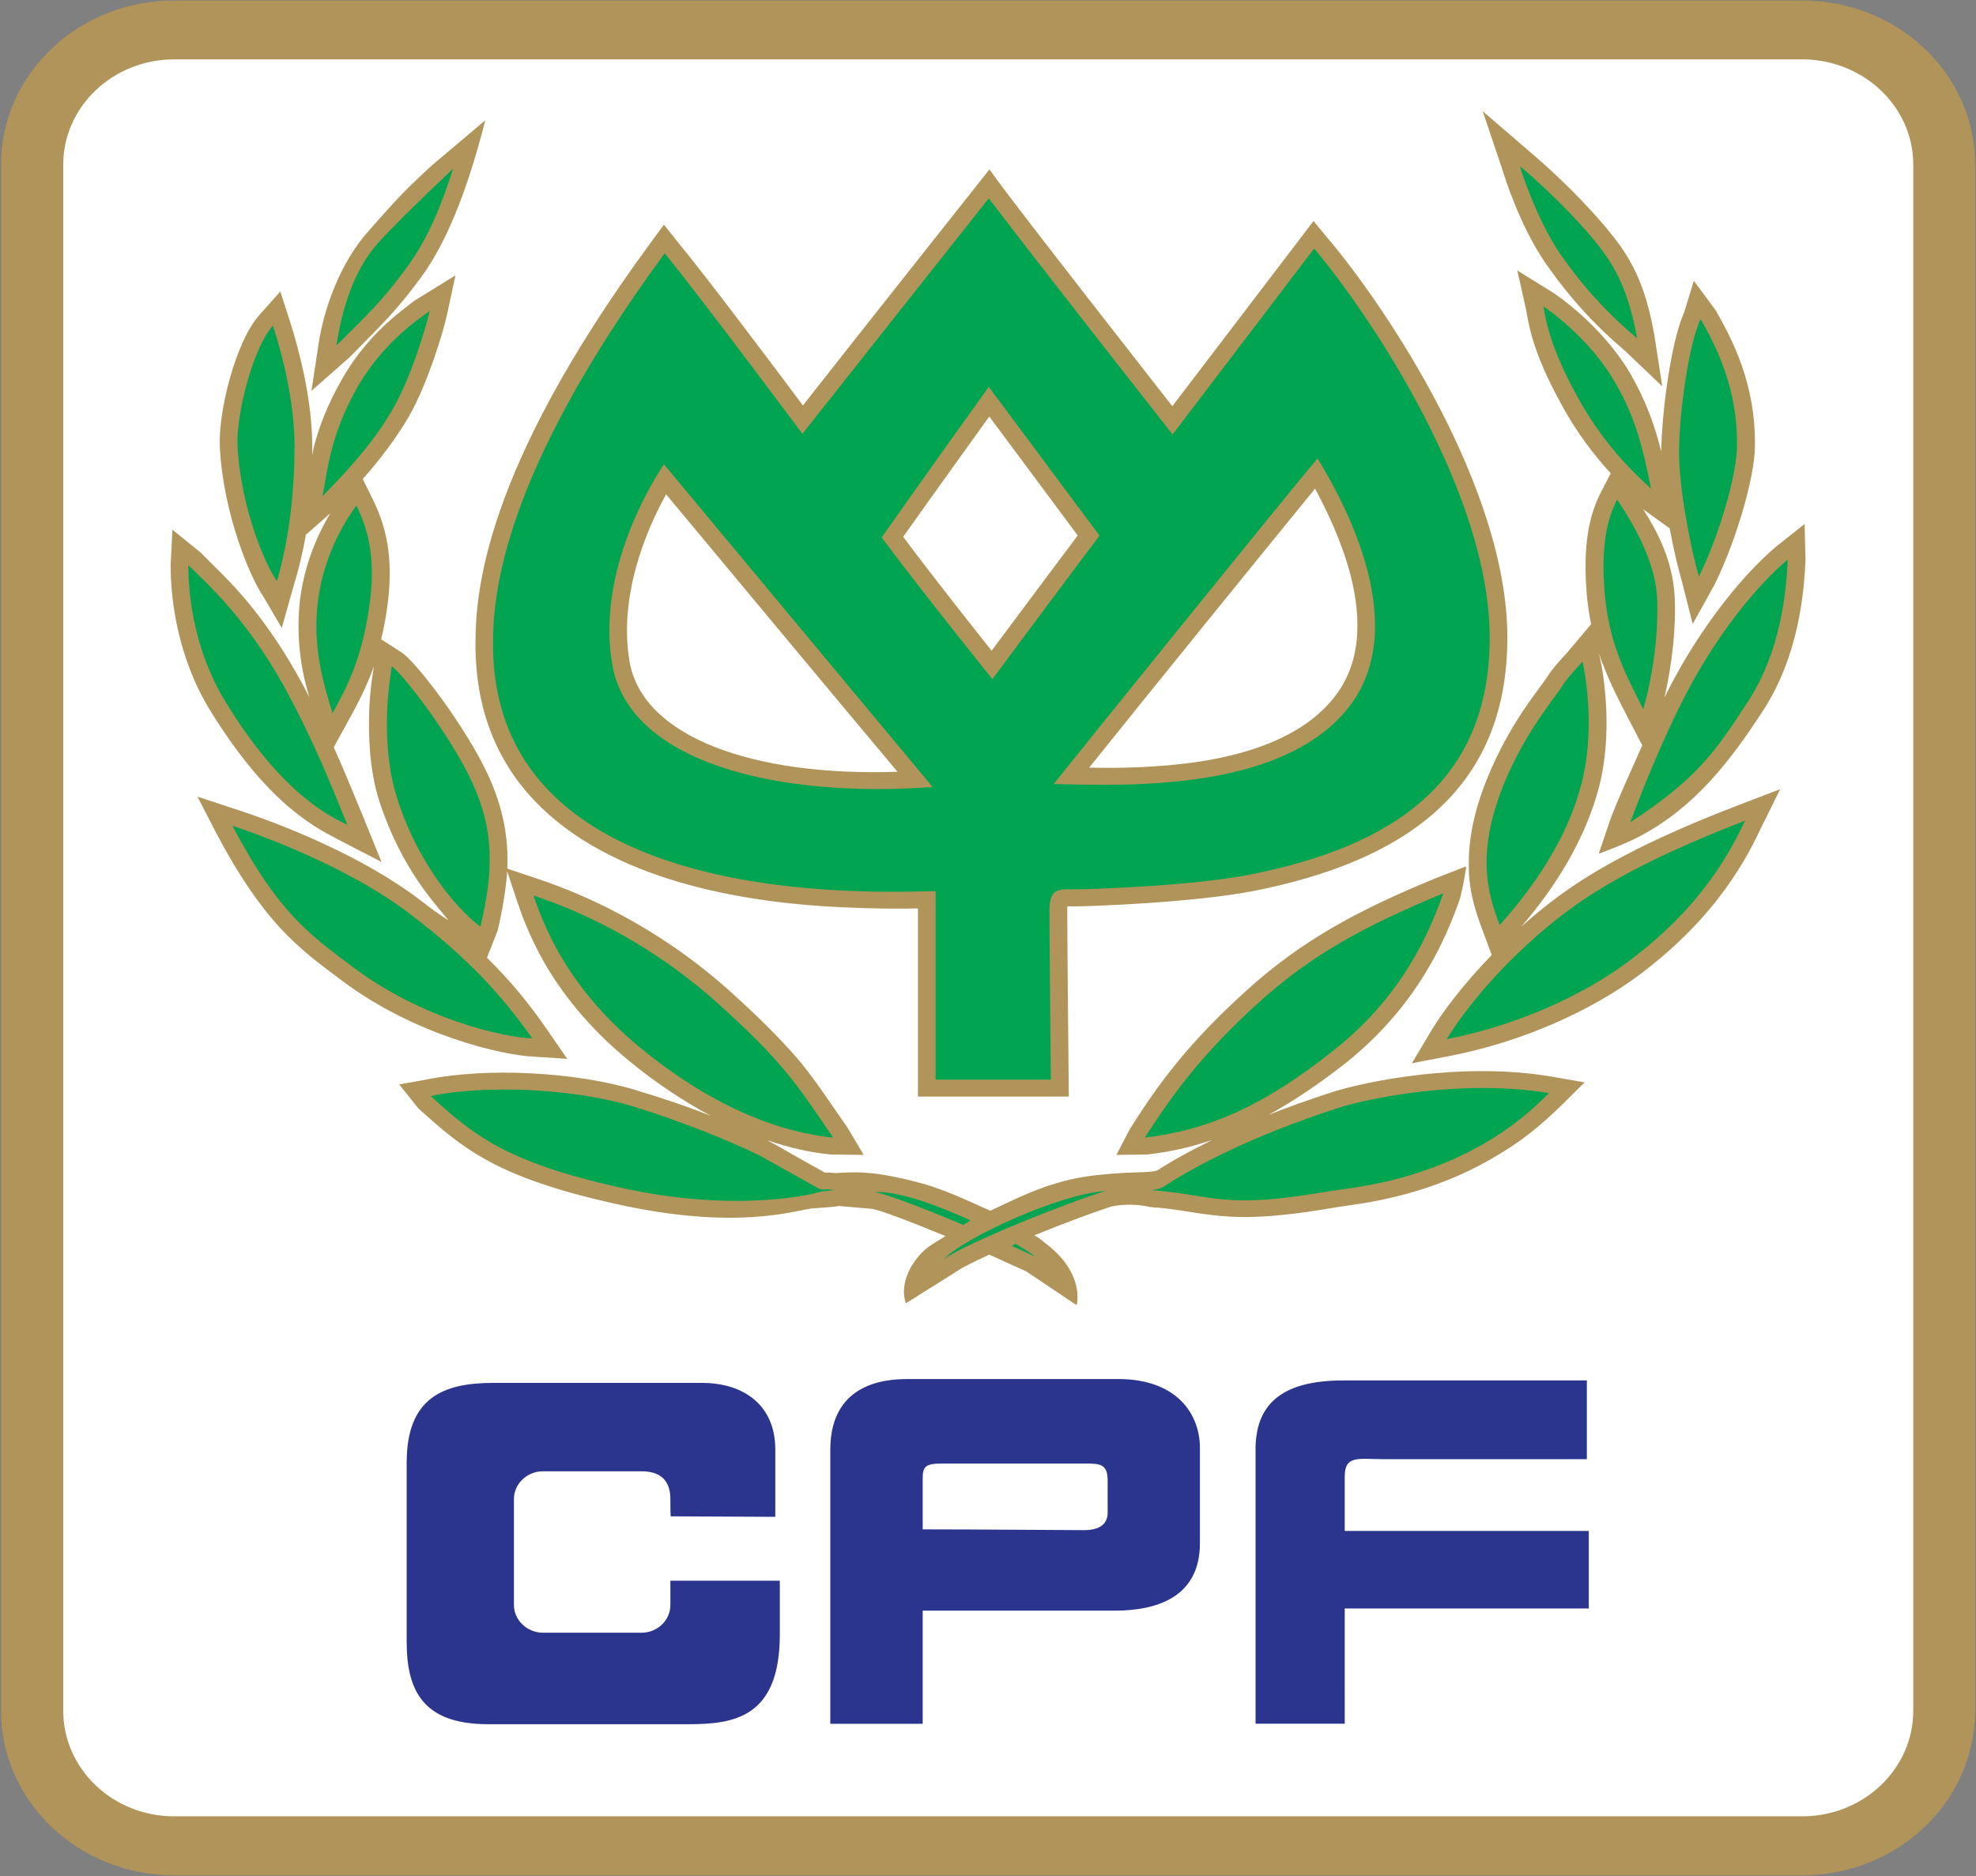 <svg version="1.2" xmlns="http://www.w3.org/2000/svg" viewBox="0 0 1531 1454" width="1531" height="1454"><rect x="0" y="0" width="1531" height="1454" fill="#808080" stroke="none"/><style>.a{fill:#fff}.b{fill:#b1945a}.c{fill:#01a451}.d{fill:#2c358d}</style><path class="a" d="m1526.8 127.6v1198.1c0 68.6-58.4 124.2-130.6 124.2h-1261.2c-72.1 0-130.7-55.6-130.7-124.2v-1198.1c0-68.2 58.6-123.8 130.7-123.8h1261.2c72.2 0 130.6 55.6 130.6 123.8z"/><path fill-rule="evenodd" class="b" d="m827 702.4c-0.1 0.7-0.1 2.3-0.1 3.5 0 18.8 1.2 143.9 1.2 143.9h-116.9v-145.8c-13.9 0.3-34.3 0.3-58.8-0.9-34.6-1.5-77.3-6.1-118.8-17.4-83.2-22.7-165.2-73.8-165.2-186.4 0-39 5.7-134 135.3-310.6l10.7-14.6 11.4 14.3c21.8 26.4 73.5 95.3 96.3 125.8 40.2-51.3 144.5-182.9 144.5-182.9l10.9 14.8c29.2 38.8 102.7 132.7 130.8 168.7l109.4-143.5 11.1 13.4c44.2 52.1 139.1 192.8 139.1 309.4 0 120.3-82.4 173.9-197.2 196.5-46.4 8.9-125.3 11.8-137.6 11.8zm304.2-6c-10.3 29.3-31.5 81.4-87.4 126.5-21.1 16.7-41.3 30.3-61 41.1 14.4-5.7 30.9-11.7 49.2-17.6 24.4-7.8 99.8-24.1 170.5-12l25.3 4.4-17.8 17.6c-3.4 3.1-8.9 8.7-16.8 15.4-8 6.9-18.6 14.9-32 22.9-26.9 16.5-64.6 32.6-115.9 39.4-13.9 2-28.4 4.8-43 6.5-15.6 1.8-31.6 3.1-48.6 2.3-22.3-1.2-35.1-5-57.1-7.1-1.1 0.3-2.5 0-3.6-0.3h-1.5c-17-4-30.7-0.4-30.7-0.4-12.4 4-36.1 12.7-59.3 22.2 4.5 2.6 6.2 4.5 10.2 7.5 29.2 23 22.5 46.7 22.5 46.7l-39.2-26.3c-2.1-1-8.3-3.7-17.1-7.7l-11.4-5.2c-12.6 5.8-22.8 10.9-27.3 14.3l-37.3 23.4c0 0-7.8-17.5 12-38.9 6.1-6.4 13.8-9.8 18.6-13.2-27.6-11.4-51.9-20.6-57-21.1l-25.7-2.2c-2.8 0.9-18.2 1.6-20.9 1.9-13.2 1.7-58.9 17.3-151.7-3.5-93.2-20.6-118.9-43.2-153.1-74.1l-14.8-18.5 21.2-3.8c46.3-9.5 115.4-6 161.8 8.1 20 6 40.7 12.9 58.5 20.1-20.1-10.8-42.1-25-64.3-43.4-31.5-26-51.5-52.5-64.5-74.9-6.4-11.3-11.1-21.3-14.5-29.6-3.5-8.2-5.5-15.1-7-18.9l-7.5-22.7c-1.1 14.2-3.6 29.4-7.4 45.8l-8.3 21.1c18.2 17.9 32.7 35.6 46.4 55.5l15.8 22.9-25.3-1.7c-24.6-0.9-93-16.6-149.2-58.9-8.9-6.6-17.1-12.8-24.7-19-8.1-6.8-15.7-13.7-23.4-22-15.6-17.2-31.2-39-49.1-72.9l-14.8-28.7 31.6 10.4c31.7 10.3 96.7 35.4 142.3 70.8 17.8 13.6 20.4 14.4 20.4 14.4-10-12.7-35.7-38.6-53.3-91.7-8-25-8.6-51.6-7.9-71.6 0.8-18.9 3.6-32.5 3.6-33.3-5.7 15.9-12.4 28.8-20 42.5l-11.1 20.2c9.2 20.5 16.4 38.6 23.4 55.4l13.6 33.5-33.2-17.2c-2.8-1.5-7.7-4-13.9-7.6-6.4-3.8-14.3-9.1-23.2-16.5-17.8-14.8-39.3-38.5-62.5-76.2-24.9-40.5-30.6-85-30.6-112.7l1.4-27.3 22.4 18.2c7.5 7.9 18.7 17.9 31.7 32.9 13.3 15.4 27.9 35.1 42.9 61.7q4.9 8.6 9 17c-1.7-6.1-3.5-12.9-5-20.1-2.9-15.8-4.6-34.6-2.1-55.9 3.8-29 14.7-52.2 23.4-66.5l-19 16.7c-1.9 12.2-5.7 27.7-9.4 39.6l-9.2 32.5-14.7-25c-9.4-13.5-31-63.8-33.3-116.1-1.1-26.8 12.2-80.8 30.7-101.4l16.2-18.2 7.4 22.9c7.9 24.7 17.3 62.4 17.3 96.7v7.2c0.3-1.9 0.9-4.3 1.3-6.4 3.8-14.7 10.1-32 21.5-51.9 11.5-20.4 25.4-35.5 37.1-45.8 5.9-5.3 11.3-9.3 15.3-12.5 3.4-2.8 6-4.3 7-4.9l28.8-17.8-6.6 30.7c-3.4 15.3-15.3 53.6-29.2 78.2-9.7 16.6-21.9 33-36 48.9l7.4 15.1c8.9 18.2 18 43.2 11 87.8-1.2 7.7-2.6 15.2-4.2 21.3l15.7 10.1c10.8 6.6 50.4 58.3 67.6 96 11.4 25.2 15.4 47.8 14.5 71.7l25.1 8.4c32.1 10.9 87.9 34.2 144.4 83.9 27.5 24.6 44.4 42 58.2 58.3 12.8 16 22.6 31.1 36.3 50.8l12.1 20.4-25.2-0.3c-14.6-1.3-31.2-4.8-49.4-11 2.6 1.5 4.8 2.7 6.8 3.7 14.9 8.8 35.1 19.7 37.8 21.4 2.4 0 1.3-0.4 8.2 0.3 0 0 15.5-1.2 25.3-0.1 16.8 1.1 42 8.2 42 8.2 14.4 4.1 28.8 10.3 40.8 15.8l11.8 5.3c29.9-14.2 52.1-25.2 88.3-28.2 24.3-2.3 34-1 41-3 1.8-1.2 13.9-9.3 36.8-20.7l5.5-2.9c-16.2 5.6-32.6 9.2-50.1 11.2l-23.8 0.3 10.3-19.8c23.5-37.5 46.6-67.7 89.7-106.9 43.4-39.4 86.1-62.5 147.8-87.9l23.2-9c-1.2 11.1-4.8 25-4.8 25zm-362.9-192.1c16.4-22.1 47.8-64.1 66.7-89.3-12.8-17.2-44.9-60.6-68.5-92.2-15.1 21-43.1 59.8-66.7 93.2 22.2 29.9 52.3 67.8 68.5 88.3zm159.3 86.2c41.9-6.3 80.7-20 104.1-47.6 22.9-26.8 23.7-61.9 14.7-97.2-6.7-25.6-18-49.4-27.5-67-36.5 44.6-133.5 164.3-175 216.2 24.3 0.6 54-0.2 83.7-4.4zm-641.5-412.1c10.5-11.8 21.6-24.7 33.7-36.3 5.9-5.7 11.3-10.8 15.5-14.5l40.7-34.4c-13.9 54.9-30.7 96.3-50.3 122.4-9.3 12.7-16.9 21.8-25.3 30.9-8.3 8.9-17.2 17.9-29.8 30.6l-29.3 25.8 5.6-36.7c3.9-26.1 16.2-62.4 39.2-87.8zm911.4 25.6c-19.7-28.5-31.9-67.2-33.3-72.1l-15.4-45.7 38.1 32.8c16.7 14.1 42.7 38.9 60.7 61.4 20.4 24.6 28.4 47.5 34.2 79.4l6.1 39.6-28.6-27.3c-22.8-19.3-42.4-40.3-61.8-68.1zm-59.5 465.7c-0.1-18 3.4-39.6 14.2-66.3 8.7-21.4 18.9-39 27.7-52.3 8.6-12.9 15.6-21.5 18.1-25.4 3-4.7 6.6-9.3 9.9-12.9 2.8-3.4 5.8-6.3 7.5-8.4l17.4-20.7c-1.4-6.6-2.3-13.3-3.2-20.9-3.6-40.6 1.8-63.9 10.9-81.5l7.5-14.5c-12.4-13.6-26.8-31.7-39.4-55.6-10.9-19.8-16.9-35.1-20.6-46.8-3.6-11.8-4.7-19.5-5.6-24.5l-6.8-30.3 28.4 17.6c15.3 10.6 41.9 32.8 59.4 62.7 11.8 20.6 18.8 40 23.7 59.9 0.4-28.3 7.1-83.6 17.8-107.8l7.5-24.4 17.2 23.3c11.9 21.2 31 56.1 30.1 105.4-0.2 23.2-13.9 71-30.8 105.9l-17.4 31.4-8.4-33.2c-2.9-10.1-6.5-24.7-9.4-40.9l-20.5-14.8c11.8 18.8 22.7 40 24.3 67.3 1.3 24.8-2.1 53.5-7.9 78.7 4.1-8.7 8.7-16.9 13.2-24.9 21-36.3 47.1-69.7 73.1-92l22.3-17.7 0.7 28.2c-1.2 25.8-5.4 73.8-32.6 116-25.8 39.7-53.1 75.1-95.4 97.6-12 6.5-32.2 13.7-32.2 13.7l8.9-26.3c5.7-15.7 16-37.4 24.8-57.7l-11.7-22.5c-6.1-11.9-12.7-24.4-18.2-39-1.4-2.7-2.4-6.5-3.8-9.9l0.9 3.4c3 13.2 10.4 58.5-0.9 101.2-10.7 40-33.3 76.4-60 107.3 5.7-5.1 11.9-10.4 18.3-15.4 24.2-19.4 63.2-45.5 150.1-78.8l32.2-12.3-14.8 29.9c-2.6 5.3-5.8 12.1-10.2 20.1-4.6 8.1-10.2 17.3-17.5 27.3-14.6 20.1-35.5 43.2-66.5 66.5-37.5 28-91 52.1-146.8 62.9l-29.6 5.7 14.9-25c9.3-15.4 25.1-36.3 47-58.9l-7-18.8c-4.7-12.6-9.7-26.8-10.7-44.9zm-621.9-286.6c-16 28.8-36.9 79.5-28.3 129.7 10.1 58.2 95.4 89.1 207.6 85.3-44.4-52.8-144.2-172.9-179.3-215z"/><path fill-rule="evenodd" class="c" d="m814.2 836.7h-89.3v-146.1c-43 0.5-342.9 16.8-342.9-191.3 0-35.7 5-128.6 133-303 27.9 34 106.7 139.9 106.7 139.9 29.9-37.9 144.4-182.5 144.4-182.5 36.7 48.4 142.4 183 142.4 183l109.7-144.1c43.8 52.1 136 189.7 136 301.5 0 111.7-74.6 161.8-186.3 183.8-45.4 8.8-122.7 11.3-134.8 11.3-12.3 0-20-1.6-20 16.7 0 18.8 1.1 130.8 1.1 130.8zm-91.6-226.8c-32.8-39.3-208.2-250.1-208.2-250.1-15 22.5-51.7 88.3-40 155.2 12.9 75.2 125.6 103.8 248.2 94.9zm46.3-83.6c0 0 59.4-80 83-111.2 0 0-57.1-76.8-85.8-115.3 0 0-47.6 66.3-83 116.7 31.6 42.5 85.8 109.8 85.8 109.8zm273.5 25c53.6-63-0.6-161.9-21.6-196-17.8 20.7-179.2 220.6-204.4 252.3 54.3 1.1 172.5 6.4 226-56.3zm-396.9 330.3c-37.1-3.6-89.7-20.5-150-70.1-60-49.5-76.4-101.3-82.1-117.5 31 10.3 85.1 32.8 139.9 81 54.6 48.6 65.5 67.6 92.2 106.6zm0.7 40.6c-4.4 1-7.8 0.7-11.1 1.5-3 1.3-64.3 16.9-154.7-3.4-90.4-20.1-114.2-41.7-146.8-70.9 43.5-9.1 110.3-5.6 154.8 7.4 44.3 13.4 90.6 33 105.8 41.8 15.2 8.5 35.2 19.7 37.8 21.2 2.5 1.4 3.8 2 6 2 1.9 0 1.9-0.5 8.2 0.4zm-233.8-117.5c-21.8-0.7-85-14.6-138.9-55.2-34.3-25.7-58.1-42.5-93.4-109.5 30.9 10.2 94.3 34.9 138.1 68.7 45.3 34.6 70.3 62.4 94.2 96zm-40.1-86.6c-13.1-9.1-47.2-44-64.9-100.4-14.5-46.5-3.9-99.5-3.9-101.3 7.3 4.4 45.5 53.1 62.5 90.3 17 37.2 16.4 67.8 6.3 111.4zm-103.2-78.9c-11.5-5.8-49.5-21.8-94.3-95.2-23.4-38.1-28.9-79.8-28.9-106.1 15.1 15 43.5 39.9 72.7 91.4 24.5 44.4 38 79.4 50.5 109.9zm-11.5-86.4c-4.8-17.1-16.1-47.5-11.3-86.8 4.9-39.6 25.1-67.9 29.9-74.3 7.7 16.5 16.1 38.9 9.6 80.5-6 38.7-15.8 58.1-28.2 80.6zm-43-102.5c-8-10.6-28.1-55.2-30.6-105.4-0.9-24.7 12.1-75.4 27.4-92.5 8 24.1 16.8 60.7 16.8 93.1 0 32.4-3.5 69.9-13.6 104.8zm35.3-65.8c3.8-19.4 5.6-46.2 26.7-83.9 21.5-37.7 52.3-56.3 56.3-59.6-3.4 15.1-15 52.3-28 74.9-12.9 23.3-32.4 45.7-55 68.6zm10.8-116.8c3.7-25 12.2-57 32.3-79.5 20.3-22.4 57.9-56.9 58.2-57.8-8.1 24.8-18.3 53.2-36.5 77.5-18.1 24.7-29.3 35.3-54 59.8zm626.3 613.9c23.2-36.1 45.5-65.8 87.5-104 42-38.1 83-60.1 143.8-85.3-10.3 28.6-30.3 77.9-83.4 120.4-53 42.5-96.7 63-147.9 68.9zm5.6 40.8c6.7-1.2 9-2.6 12-4.7 3.3-1.9 47.3-31.7 132-59 22.6-7.3 95.6-22.9 163.6-11.6-12.8 12.4-58.4 60.8-156.6 74.1-28.7 4-56.9 10.3-89.1 8.8-23.9-1.5-36.9-5.9-61.9-7.6zm228.3-117.1c13.3-21.9 42.6-59 85-92.7 23-18.3 60.6-43.6 146.2-76.6-10.2 20.5-30.4 64.3-90.4 109.1-35.6 26.6-87.3 49.9-140.8 60.2zm41-88.4c-8.8-23.9-18.9-54.1 3.2-109.1 16.4-40.2 39.9-67.5 44.7-75.2 4.8-8 12.8-15.6 16.3-20 2.8 12 9.7 55-0.9 95.2-10.6 40.6-35 77.6-63.3 109.1zm101.2-79.6c11.4-30.7 31.2-79.2 51.6-114.8 20.7-35.9 46-68 70.4-88.9-1.1 25.7-5.4 70.8-30.5 109.6-25.2 39-39.9 60.4-91.5 94.1zm10.1-87.7c-11.7-23.3-26-48.5-29.7-87.8-3.6-39.3 1.9-59.7 9.4-74.7 13.1 19.4 29.4 48.1 31 75.6 1.3 27.6-3.1 60.3-10.7 86.9zm43.1-102.8c-6.4-21.7-15.4-68.3-15.4-96 0-27.9 6.8-81.8 16.7-103.7 11.5 20.6 29 53.4 28.2 98.9-0.1 20.7-12.8 66.8-29.5 100.8zm-37.1-68.1c-14.1-12.9-38.2-35.8-58.3-73.6-20.6-37.7-23.4-58.5-25.1-67.7 14.6 10.1 39.6 31.1 55.6 59.1 16.1 27.4 21.9 52.4 27.8 82.2zm-10.7-116.4c-22-18.5-40.9-38.7-59.5-65.2-18.2-26.9-30.3-64.1-31.4-68.4 16.4 13.9 41.7 37.7 59.2 59.5 18.5 22.7 25.8 43.2 31.7 74.1zm-537.6 713.8c16.8-17.5 91-51.1 125.7-53.1-26.6 7.9-108.1 40.1-125.7 53.1zm71.1-2.1c-2.1-1.2-8.9-4.4-18.1-8.4 0.9-0.4 1.7-1 2.8-1.7 7.7 4.3 13.2 8 15.3 10.1zm-52.5-29.4l2.4 1.3-5.5 3.4c-29.5-12.5-60.9-24.6-69.4-25.6 20.9-0.5 49.2 10.6 72.5 20.9z"/><path class="b" d="m1396.2 0.4c74.2 0 134.1 56.8 134.1 127.2v1198.1c0 70.5-59.9 127.6-134.1 127.6h-1261.2c-74.1 0-134.2-57.1-134.2-127.6v-1198.1c0-70.4 60.1-127.2 134.2-127.2zm0 45.6h-1261.2c-47.5 0-86 36.6-86 81.6v1198.1c0 45.3 38.5 81.9 86 81.9h1261.2c47.6 0 86.2-36.6 86.2-81.9v-1198.1c0-45-38.6-81.6-86.2-81.6z"/><path fill-rule="evenodd" class="d" d="m604.2 1225v41.7c0 64.7-35.9 69.5-70.9 69.5h-155.2c-50.7 0-63-26.5-63-63.9v-138.8c0-50 27.9-61.8 66.9-61.8h161.9c32.3 0 56.8 17.2 56.8 51.6v52.2l-81-0.4c-0.3 0-0.3-13.5-0.3-13.5 0-16.3-10-21.4-22.3-21.4h-76.4c-12.2 0-22.5 9.6-22.5 21.4v82.3c0 11.7 10.3 21.4 22.5 21.4h76.4c12.3 0 22.3-9.7 22.3-21.4v-18.9zm325.5-102.9v73.8c0 42.1-33.7 52.3-66.1 52.3h-148.7v87.7h-71.6v-212.3c0-55.9 49.6-54.9 62.4-54.9h160.6c45.9 0 63.4 27.5 63.4 53.4zm-89.8 63.7c14.4 0 18.3-6.6 18.3-13.5v-25c0-12.5-5.7-13.1-16.6-13.1h-111.5c-12.9 0-15.2 2.1-15.2 11.5v39.5c40.7 0 110.4 0.6 125 0.6zm202 150h-69.1v-212.5c0-33.2 18.1-53.5 67.8-53.5h188.9v61h-158c-18.6 0-29.6-3.3-29.6 13.3v42.3h189.1v60.1h-189.1z"/></svg>